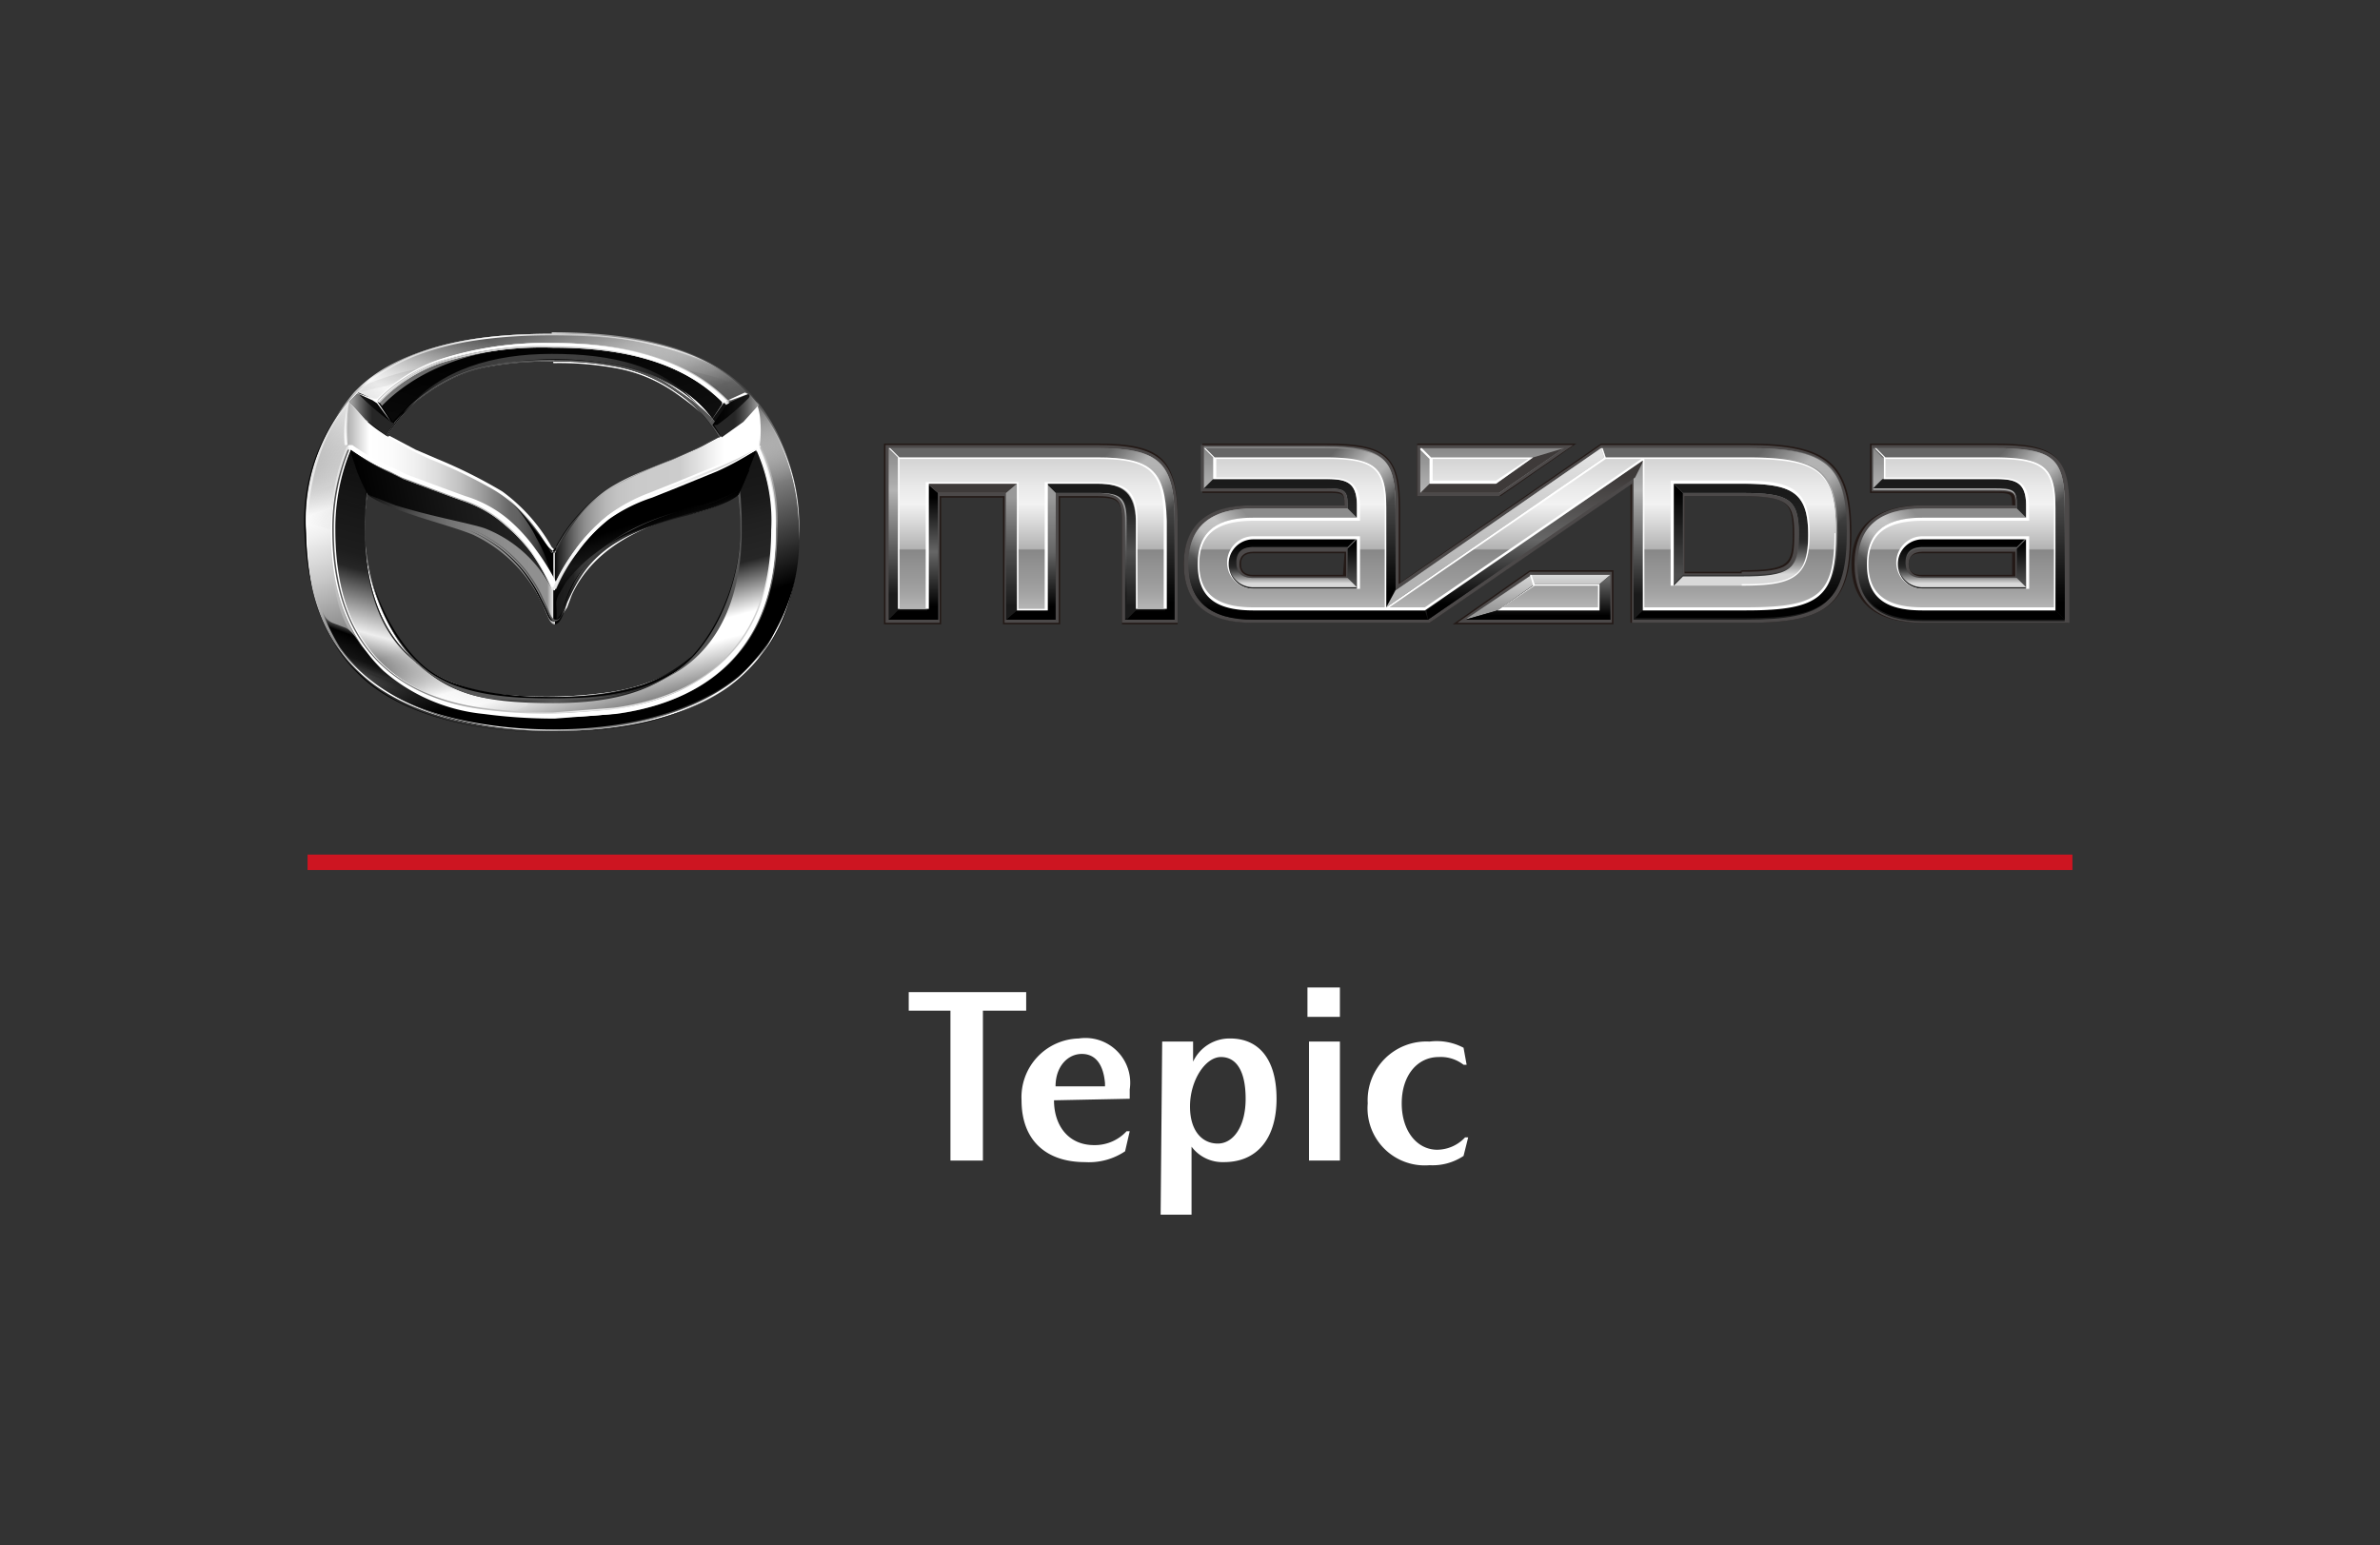 <svg id="Layer_1" data-name="Layer 1" xmlns="http://www.w3.org/2000/svg" xmlns:xlink="http://www.w3.org/1999/xlink" viewBox="0 0 154 100"><rect x="0" y="0" width="154" height="100" fill="#333333" stroke="none"/><defs><style>.cls-1,.cls-50{fill:none;}.cls-1{stroke:#cd1521;stroke-miterlimit:10;}.cls-2{fill:#fff;}.cls-3{fill:#231916;}.cls-4{fill:#4c4949;}.cls-5{fill:url(#名称未設定グラデーション_3);}.cls-6{fill:url(#名称未設定グラデーション_19);}.cls-14,.cls-16,.cls-25,.cls-29,.cls-31,.cls-49,.cls-7{opacity:0.5;}.cls-7{fill:url(#名称未設定グラデーション_77);}.cls-8{fill:url(#名称未設定グラデーション_2);}.cls-9{fill:url(#名称未設定グラデーション_14);}.cls-10{fill:url(#名称未設定グラデーション_16);}.cls-11{fill:#3e3a39;}.cls-12{fill:url(#名称未設定グラデーション_4);}.cls-13{fill:url(#名称未設定グラデーション_19-2);}.cls-14{fill:url(#名称未設定グラデーション_77-2);}.cls-15{fill:url(#名称未設定グラデーション_220);}.cls-16{fill:url(#名称未設定グラデーション_77-3);}.cls-17{fill:url(#名称未設定グラデーション_71);}.cls-18{fill:url(#名称未設定グラデーション_218);}.cls-19{fill:url(#名称未設定グラデーション_7);}.cls-20{fill:url(#名称未設定グラデーション_135);}.cls-21{fill:url(#名称未設定グラデーション_210);}.cls-22{fill:url(#名称未設定グラデーション_23);}.cls-23{fill:url(#名称未設定グラデーション_12);}.cls-24{fill:url(#名称未設定グラデーション_19-3);}.cls-25{fill:url(#名称未設定グラデーション_77-4);}.cls-26{fill:url(#名称未設定グラデーション_83);}.cls-27{fill:url(#名称未設定グラデーション_218-2);}.cls-28{fill:url(#名称未設定グラデーション_19-4);}.cls-29{fill:url(#名称未設定グラデーション_77-5);}.cls-30{fill:url(#名称未設定グラデーション_220-2);}.cls-31{fill:url(#名称未設定グラデーション_77-6);}.cls-32{fill:url(#名称未設定グラデーション_71-2);}.cls-33{fill:url(#名称未設定グラデーション_218-3);}.cls-34{fill:url(#名称未設定グラデーション_7-2);}.cls-35{fill:url(#名称未設定グラデーション_38);}.cls-36,.cls-37,.cls-38,.cls-39,.cls-40,.cls-41,.cls-42,.cls-43,.cls-44,.cls-47,.cls-48,.cls-51,.cls-52,.cls-54,.cls-55,.cls-56,.cls-57,.cls-58,.cls-62,.cls-63,.cls-64,.cls-65,.cls-66,.cls-67{fill-rule:evenodd;}.cls-36{fill:url(#linear-gradient);}.cls-37{fill:url(#名称未設定グラデーション_65);}.cls-38{fill:url(#名称未設定グラデーション_25);}.cls-39{fill:url(#名称未設定グラデーション_39);}.cls-40{opacity:0.74;fill:url(#linear-gradient-2);}.cls-41{fill:url(#linear-gradient-3);}.cls-42{fill:url(#linear-gradient-4);}.cls-43{fill:url(#linear-gradient-5);}.cls-44,.cls-52{opacity:0.9;}.cls-44{fill:url(#名称未設定グラデーション_42);}.cls-45{fill:#565656;}.cls-46{fill:url(#名称未設定グラデーション_42-2);}.cls-47,.cls-48{opacity:0.2;}.cls-47{fill:url(#linear-gradient-6);}.cls-48{fill-opacity:0.42;fill:url(#linear-gradient-7);}.cls-49,.cls-59{fill:#c8c8c8;}.cls-51{fill:url(#linear-gradient-8);}.cls-52{fill:url(#名称未設定グラデーション_49);}.cls-53{fill:url(#linear-gradient-9);}.cls-54{fill:url(#linear-gradient-10);}.cls-55{fill:url(#名称未設定グラデーション_27);}.cls-56{fill:url(#linear-gradient-11);}.cls-57{fill:url(#名称未設定グラデーション_31);}.cls-60{fill-opacity:0.8;fill:url(#linear-gradient-12);}.cls-61{fill:#1a1a1a;}.cls-62{fill:url(#linear-gradient-13);}.cls-63{fill:#dcdcdc;}.cls-64{fill:url(#linear-gradient-14);}.cls-65{fill:url(#linear-gradient-15);}.cls-66{fill:url(#linear-gradient-16);}.cls-67{fill:url(#linear-gradient-17);}</style><linearGradient id="名称未設定グラデーション_3" x1="95.54" y1="40.12" x2="95.54" y2="28.97" gradientUnits="userSpaceOnUse"><stop offset="0.15" stop-color="#1a1a1a"/><stop offset="0.45" stop-color="#666"/><stop offset="0.75" stop-color="#b3b3b3"/><stop offset="1" stop-color="#888"/></linearGradient><linearGradient id="名称未設定グラデーション_19" x1="66.74" y1="40.12" x2="66.74" y2="28.97" gradientUnits="userSpaceOnUse"><stop offset="0.1"/><stop offset="0.9" stop-color="#666"/></linearGradient><linearGradient id="名称未設定グラデーション_77" x1="71.64" y1="28.36" x2="76.49" y2="33.21" gradientUnits="userSpaceOnUse"><stop offset="0.1" stop-color="#fff" stop-opacity="0"/><stop offset="0.2" stop-color="#fff" stop-opacity="0.32"/><stop offset="0.4" stop-color="#fff"/><stop offset="0.6" stop-color="#fff"/><stop offset="0.9" stop-color="#fff" stop-opacity="0"/></linearGradient><linearGradient id="名称未設定グラデーション_2" x1="70.58" y1="40.12" x2="70.58" y2="31.32" gradientUnits="userSpaceOnUse"><stop offset="0.1" stop-color="#1a1a1a"/><stop offset="0.5" stop-color="#4d4d4d"/><stop offset="0.9" stop-color="#1a1a1a"/></linearGradient><linearGradient id="名称未設定グラデーション_14" x1="66.74" y1="40.12" x2="66.74" y2="31.32" gradientUnits="userSpaceOnUse"><stop offset="0.1"/><stop offset="0.5" stop-color="#666"/><stop offset="0.9" stop-color="#999"/></linearGradient><linearGradient id="名称未設定グラデーション_16" x1="65.44" y1="40.12" x2="65.44" y2="31.32" gradientUnits="userSpaceOnUse"><stop offset="0.1" stop-color="#1a1a1a"/><stop offset="0.5" stop-color="#4d4d4d"/><stop offset="0.9" stop-color="#999"/></linearGradient><linearGradient id="名称未設定グラデーション_4" x1="59.05" y1="40.12" x2="59.05" y2="31.32" gradientUnits="userSpaceOnUse"><stop offset="0.1"/><stop offset="0.5" stop-color="#666"/><stop offset="0.9"/></linearGradient><linearGradient id="名称未設定グラデーション_19-2" x1="84.12" y1="39.34" x2="84.12" y2="28.97" xlink:href="#名称未設定グラデーション_19"/><linearGradient id="名称未設定グラデーション_77-2" x1="86.32" y1="28.38" x2="90.6" y2="32.65" xlink:href="#名称未設定グラデーション_77"/><linearGradient id="名称未設定グラデーション_220" x1="84.66" y1="40.12" x2="84.66" y2="32.93" gradientUnits="userSpaceOnUse"><stop offset="0.1"/><stop offset="0.9" stop-color="#8c8c8c"/></linearGradient><linearGradient id="名称未設定グラデーション_77-3" x1="76.77" y1="36.42" x2="80.67" y2="32.52" xlink:href="#名称未設定グラデーション_77"/><linearGradient id="名称未設定グラデーション_71" x1="82.87" y1="33.56" x2="82.87" y2="31.02" gradientUnits="userSpaceOnUse"><stop offset="0.1" stop-color="#262626"/><stop offset="0.9" stop-color="#1a1a1a"/></linearGradient><linearGradient id="名称未設定グラデーション_218" x1="87.51" y1="38.07" x2="87.51" y2="34.89" gradientUnits="userSpaceOnUse"><stop offset="0.1" stop-color="#4d4d4d"/><stop offset="0.9"/></linearGradient><linearGradient id="名称未設定グラデーション_7" x1="83.6" y1="38.07" x2="83.6" y2="34.89" gradientUnits="userSpaceOnUse"><stop offset="0.1" stop-color="#d9d9d9"/><stop offset="0.18" stop-color="#a6a6a6"/><stop offset="0.27" stop-color="#6f6f6f"/><stop offset="0.35" stop-color="#474747"/><stop offset="0.41" stop-color="#2f2f2f"/><stop offset="0.45" stop-color="#262626"/><stop offset="0.9"/></linearGradient><linearGradient id="名称未設定グラデーション_135" x1="99.5" y1="40.12" x2="99.5" y2="37.19" gradientUnits="userSpaceOnUse"><stop offset="0.23" stop-color="#999"/><stop offset="0.77" stop-color="#c5c5c5"/><stop offset="1" stop-color="#d9d9d9"/></linearGradient><linearGradient id="名称未設定グラデーション_210" x1="99.5" y1="40.12" x2="99.5" y2="37.19" xlink:href="#名称未設定グラデーション_19"/><linearGradient id="名称未設定グラデーション_23" x1="96.76" y1="39.34" x2="96.76" y2="28.97" gradientUnits="userSpaceOnUse"><stop offset="0.23" stop-color="#b3b3b3"/><stop offset="0.9" stop-color="#dfdfdf"/><stop offset="1" stop-color="#e6e6e6"/></linearGradient><linearGradient id="名称未設定グラデーション_12" x1="99.31" y1="40.12" x2="99.31" y2="29.74" gradientUnits="userSpaceOnUse"><stop offset="0.1"/><stop offset="0.5" stop-color="#666"/><stop offset="0.9" stop-color="#3e3a39"/></linearGradient><linearGradient id="名称未設定グラデーション_19-3" x1="111.57" y1="40.12" x2="111.57" y2="28.97" xlink:href="#名称未設定グラデーション_19"/><linearGradient id="名称未設定グラデーション_77-4" x1="113.92" y1="28.12" x2="119.93" y2="34.13" xlink:href="#名称未設定グラデーション_77"/><linearGradient id="名称未設定グラデーション_83" x1="112.63" y1="37.82" x2="112.63" y2="31.27" gradientUnits="userSpaceOnUse"><stop offset="0.1" stop-color="#d9d9d9"/><stop offset="0.18" stop-color="#a6a6a6"/><stop offset="0.27" stop-color="#6f6f6f"/><stop offset="0.35" stop-color="#474747"/><stop offset="0.41" stop-color="#2f2f2f"/><stop offset="0.45" stop-color="#262626"/><stop offset="0.9" stop-color="#1a1a1a"/></linearGradient><linearGradient id="名称未設定グラデーション_218-2" x1="108.57" y1="37.82" x2="108.57" y2="31.27" xlink:href="#名称未設定グラデーション_218"/><linearGradient id="名称未設定グラデーション_19-4" x1="127.44" y1="40.12" x2="127.44" y2="28.97" xlink:href="#名称未設定グラデーション_19"/><linearGradient id="名称未設定グラデーション_77-5" x1="129.64" y1="28.38" x2="133.91" y2="32.65" xlink:href="#名称未設定グラデーション_77"/><linearGradient id="名称未設定グラデーション_220-2" x1="126.91" y1="40.12" x2="126.91" y2="32.93" xlink:href="#名称未設定グラデーション_220"/><linearGradient id="名称未設定グラデーション_77-6" x1="120.09" y1="36.42" x2="123.98" y2="32.52" xlink:href="#名称未設定グラデーション_77"/><linearGradient id="名称未設定グラデーション_71-2" x1="126.19" y1="33.56" x2="126.19" y2="31.02" xlink:href="#名称未設定グラデーション_71"/><linearGradient id="名称未設定グラデーション_218-3" x1="130.83" y1="38.07" x2="130.83" y2="34.89" xlink:href="#名称未設定グラデーション_218"/><linearGradient id="名称未設定グラデーション_7-2" x1="126.91" y1="38.07" x2="126.91" y2="34.89" xlink:href="#名称未設定グラデーション_7"/><linearGradient id="名称未設定グラデーション_38" x1="95.54" y1="39.36" x2="95.54" y2="29.72" gradientUnits="userSpaceOnUse"><stop offset="0" stop-color="#b5b5b5"/><stop offset="0.11" stop-color="#a2a2a2"/><stop offset="0.2" stop-color="#999"/><stop offset="0.31" stop-color="#909090"/><stop offset="0.39" stop-color="#878787"/><stop offset="0.4" stop-color="#b3b3b3"/><stop offset="0.53" stop-color="#cfcfcf"/><stop offset="0.7" stop-color="#f2f2f2"/><stop offset="0.82" stop-color="#e9e9e9"/><stop offset="1" stop-color="#d4d4d4"/></linearGradient><linearGradient id="linear-gradient" x1="32.63" y1="22.21" x2="39.08" y2="46.26" gradientUnits="userSpaceOnUse"><stop offset="0.21"/><stop offset="0.36" stop-color="#0b0b0b"/><stop offset="0.59" stop-color="#262626"/><stop offset="0.85" stop-color="#b2b2b2"/><stop offset="1" stop-color="#fff"/></linearGradient><linearGradient id="名称未設定グラデーション_65" x1="32.63" y1="22.21" x2="39.08" y2="46.26" gradientUnits="userSpaceOnUse"><stop offset="0"/><stop offset="0.56" stop-color="#1a1a1a"/><stop offset="0.61" stop-color="#202020"/><stop offset="0.71" stop-color="#262626"/><stop offset="0.84" stop-color="#fff"/><stop offset="0.89" stop-color="#fff"/><stop offset="1" stop-color="gray"/></linearGradient><linearGradient id="名称未設定グラデーション_25" x1="327.83" y1="21.53" x2="334.09" y2="44.91" gradientTransform="matrix(-1, 0, 0, 1, 360.33, 0)" gradientUnits="userSpaceOnUse"><stop offset="0" stop-opacity="0"/><stop offset="0.61" stop-color="#1a1a1a"/><stop offset="0.67" stop-color="#1d1d1d"/><stop offset="0.71" stop-color="#262626"/><stop offset="0.87" stop-color="#eee"/><stop offset="1" stop-color="#dcdcdc" stop-opacity="0"/></linearGradient><linearGradient id="名称未設定グラデーション_39" x1="40.42" y1="47.25" x2="31.04" y2="21.48" gradientUnits="userSpaceOnUse"><stop offset="0.04"/><stop offset="0.19"/><stop offset="0.29" stop-color="#343434"/><stop offset="0.45" stop-color="#8a8a8a"/><stop offset="0.58" stop-color="#c9c9c9"/><stop offset="0.68" stop-color="#f0f0f0"/><stop offset="0.73" stop-color="#fff"/><stop offset="1" stop-color="#4d4d4d"/></linearGradient><linearGradient id="linear-gradient-2" x1="24.46" y1="33.19" x2="27.96" y2="21.01" gradientUnits="userSpaceOnUse"><stop offset="0" stop-color="#fff" stop-opacity="0"/><stop offset="0.11" stop-color="#fff" stop-opacity="0.25"/><stop offset="0.28" stop-color="#fff" stop-opacity="0.65"/><stop offset="0.4" stop-color="#fff" stop-opacity="0.9"/><stop offset="0.46" stop-color="#fff"/><stop offset="0.81" stop-color="#bcbcbc" stop-opacity="0.34"/><stop offset="1" stop-color="#9a9a9a" stop-opacity="0"/></linearGradient><linearGradient id="linear-gradient-3" x1="26.24" y1="24.72" x2="45.38" y2="24.72" gradientUnits="userSpaceOnUse"><stop offset="0"/><stop offset="0.03" stop-color="#101010" stop-opacity="0.94"/><stop offset="0.13" stop-color="#3f3f3f" stop-opacity="0.74"/><stop offset="0.24" stop-color="#616161" stop-opacity="0.6"/><stop offset="0.36" stop-color="#767676" stop-opacity="0.52"/><stop offset="0.5" stop-color="#7c7c7c" stop-opacity="0.5"/><stop offset="1"/></linearGradient><linearGradient id="linear-gradient-4" x1="82.06" y1="-18.05" x2="100.08" y2="-18.05" gradientTransform="translate(127 26) rotate(180)" gradientUnits="userSpaceOnUse"><stop offset="0"/><stop offset="0.24" stop-color="#262626"/><stop offset="0.5" stop-color="#565656"/><stop offset="1"/></linearGradient><linearGradient id="linear-gradient-5" x1="275" y1="40.27" x2="274.07" y2="42.81" gradientTransform="matrix(-1, 0, 0, 1, 323, 0)" gradientUnits="userSpaceOnUse"><stop offset="0.24" stop-opacity="0"/><stop offset="0.44"/><stop offset="0.69" stop-opacity="0.74"/><stop offset="1" stop-opacity="0"/></linearGradient><linearGradient id="名称未設定グラデーション_42" x1="40.45" y1="20.73" x2="32.65" y2="34.79" gradientTransform="translate(-11.2)" gradientUnits="userSpaceOnUse"><stop offset="0" stop-color="#fff" stop-opacity="0"/><stop offset="0.05" stop-color="#fff" stop-opacity="0.11"/><stop offset="0.16" stop-color="#fff" stop-opacity="0.39"/><stop offset="0.31" stop-color="#fff" stop-opacity="0.84"/><stop offset="0.37" stop-color="#fff"/><stop offset="1" stop-color="gray" stop-opacity="0"/></linearGradient><linearGradient id="名称未設定グラデーション_42-2" x1="19.78" y1="34.43" x2="51.74" y2="34.43" gradientTransform="matrix(1, 0, 0, 1, 0, 0)" xlink:href="#名称未設定グラデーション_42"/><linearGradient id="linear-gradient-6" x1="44" y1="24.96" x2="48.59" y2="24.96" gradientUnits="userSpaceOnUse"><stop offset="0"/><stop offset="0.09" stop-opacity="0.8"/><stop offset="1" stop-opacity="0"/></linearGradient><linearGradient id="linear-gradient-7" x1="183.09" y1="23.73" x2="183.09" y2="26.72" gradientTransform="matrix(-1, 0, 0, 1, 208, 0)" gradientUnits="userSpaceOnUse"><stop offset="0"/><stop offset="1" stop-opacity="0"/></linearGradient><linearGradient id="linear-gradient-8" x1="325.36" y1="41.38" x2="324.05" y2="44.97" gradientTransform="translate(-299)" gradientUnits="userSpaceOnUse"><stop offset="0.05" stop-opacity="0"/><stop offset="0.26"/><stop offset="0.53" stop-opacity="0.85"/><stop offset="0.61" stop-color="#050505" stop-opacity="0.84"/><stop offset="0.69" stop-color="#161616" stop-opacity="0.79"/><stop offset="0.74" stop-color="#262626" stop-opacity="0.74"/><stop offset="0.76" stop-color="#1c1c1c" stop-opacity="0.54"/><stop offset="0.79" stop-color="#0c0c0c" stop-opacity="0.23"/><stop offset="0.85" stop-color="#030303" stop-opacity="0.05"/><stop offset="1" stop-opacity="0"/></linearGradient><linearGradient id="名称未設定グラデーション_49" x1="129.21" y1="32.3" x2="132.43" y2="21.06" gradientTransform="matrix(-1, 0, 0, 1, 176, 0)" gradientUnits="userSpaceOnUse"><stop offset="0" stop-color="#fff" stop-opacity="0"/><stop offset="0.17" stop-color="#c8c8c8" stop-opacity="0.32"/><stop offset="0.46" stop-color="#565656"/><stop offset="0.47" stop-color="#404040"/><stop offset="0.61" stop-color="#494949" stop-opacity="0.93"/><stop offset="0.74" stop-color="#626262" stop-opacity="0.71"/><stop offset="0.88" stop-color="#8c8d8d" stop-opacity="0.35"/><stop offset="0.97" stop-color="#afb0b0" stop-opacity="0.05"/><stop offset="1" stop-color="#9a9a9a" stop-opacity="0"/></linearGradient><linearGradient id="linear-gradient-9" x1="23.4" y1="35.22" x2="48.44" y2="35.22" gradientUnits="userSpaceOnUse"><stop offset="0"/><stop offset="0.03" stop-color="#171717"/><stop offset="0.1" stop-color="#3c3c3c"/><stop offset="0.16" stop-color="#5b5b5b"/><stop offset="0.23" stop-color="#737373"/><stop offset="0.3" stop-color="#848484"/><stop offset="0.38" stop-color="#8e8e8e"/><stop offset="0.48" stop-color="#919191"/><stop offset="0.5" stop-color="#fff" stop-opacity="0.77"/><stop offset="0.5" stop-opacity="0.9"/><stop offset="0.52" stop-color="#090909" stop-opacity="0.92"/><stop offset="0.55" stop-color="#212121" stop-opacity="0.99"/><stop offset="0.55" stop-color="#262626"/><stop offset="0.55" stop-color="#272727"/><stop offset="0.56" stop-color="#323232"/><stop offset="0.57" stop-color="#393939"/><stop offset="0.59" stop-color="#3b3b3b"/><stop offset="1"/></linearGradient><linearGradient id="linear-gradient-10" x1="-122.97" y1="34.63" x2="-133.93" y2="32.5" gradientTransform="matrix(-1, 0, 0, 1, -99.29, 0)" gradientUnits="userSpaceOnUse"><stop offset="0"/><stop offset="0.55" stop-color="#181818"/><stop offset="1" stop-color="#262626"/></linearGradient><linearGradient id="名称未設定グラデーション_27" x1="35.8" y1="32.13" x2="49.23" y2="32.13" gradientUnits="userSpaceOnUse"><stop offset="0"/><stop offset="0.03" stop-color="#282828"/><stop offset="0.07" stop-color="#4f4f4f"/><stop offset="0.11" stop-color="#717171"/><stop offset="0.15" stop-color="#8d8d8d"/><stop offset="0.2" stop-color="#a4a4a4"/><stop offset="0.25" stop-color="#b6b6b6"/><stop offset="0.31" stop-color="#c3c3c3"/><stop offset="0.4" stop-color="#cacaca"/><stop offset="0.61" stop-color="#ccc"/><stop offset="0.82" stop-color="#fff"/></linearGradient><linearGradient id="linear-gradient-11" x1="41.42" y1="31.35" x2="43.41" y2="37.86" gradientUnits="userSpaceOnUse"><stop offset="0"/><stop offset="0.03"/><stop offset="0.34"/><stop offset="0.42" stop-color="#090909"/><stop offset="0.57" stop-color="#171717"/><stop offset="0.81"/></linearGradient><linearGradient id="名称未設定グラデーション_31" x1="-135.1" y1="32.09" x2="-121.71" y2="32.09" gradientTransform="matrix(-1, 0, 0, 1, -99.29, 0)" gradientUnits="userSpaceOnUse"><stop offset="0"/><stop offset="0.04" stop-color="#1f1f1f"/><stop offset="0.08" stop-color="#3e3e3e"/><stop offset="0.13" stop-color="#545454"/><stop offset="0.17" stop-color="#616161"/><stop offset="0.21" stop-color="#666"/><stop offset="0.24" stop-color="#737373"/><stop offset="0.35" stop-color="#9e9e9e"/><stop offset="0.45" stop-color="#c1c1c1"/><stop offset="0.56" stop-color="#dcdcdc"/><stop offset="0.67" stop-color="#f0f0f0"/><stop offset="0.78" stop-color="#fbfbfb"/><stop offset="0.89" stop-color="#fff"/><stop offset="1" stop-color="#adadad"/></linearGradient><linearGradient id="linear-gradient-12" x1="21.6" y1="37.61" x2="49.98" y2="37.61" gradientUnits="userSpaceOnUse"><stop offset="0" stop-color="#262626"/><stop offset="0.08" stop-color="#3f3f3f"/><stop offset="0.25" stop-color="#7e7e7e"/><stop offset="0.5" stop-color="#e3e3e3"/><stop offset="0.57" stop-color="#fff"/><stop offset="0.71" stop-color="#fdfdfd" stop-opacity="0.99"/><stop offset="0.76" stop-color="#f6f6f6" stop-opacity="0.96"/><stop offset="0.81" stop-color="#e9e9e9" stop-opacity="0.91"/><stop offset="0.85" stop-color="#d7d7d7" stop-opacity="0.84"/><stop offset="0.88" stop-color="silver" stop-opacity="0.75"/><stop offset="0.91" stop-color="#a3a3a3" stop-opacity="0.64"/><stop offset="0.93" stop-color="#818181" stop-opacity="0.51"/><stop offset="0.96" stop-color="#5a5a5a" stop-opacity="0.35"/><stop offset="0.98" stop-color="#2e2e2e" stop-opacity="0.18"/><stop offset="1" stop-opacity="0"/></linearGradient><linearGradient id="linear-gradient-13" x1="22.48" y1="28.89" x2="22.48" y2="26.09" gradientUnits="userSpaceOnUse"><stop offset="0" stop-color="#f8f8f8"/><stop offset="0.94" stop-color="#f8f8f8"/><stop offset="1" stop-color="#f8f8f8"/></linearGradient><linearGradient id="linear-gradient-14" x1="287.23" y1="26.9" x2="290.06" y2="26.9" gradientTransform="translate(-241.1)" gradientUnits="userSpaceOnUse"><stop offset="0"/><stop offset="0.31" stop-color="#060606"/><stop offset="0.71" stop-color="#151515"/><stop offset="1" stop-color="#262626"/></linearGradient><linearGradient id="linear-gradient-15" x1="473.31" y1="26.8" x2="476.13" y2="26.8" gradientTransform="matrix(-1, 0, 0, 1, 498.75, 0)" xlink:href="#linear-gradient-14"/><linearGradient id="linear-gradient-16" x1="3.45" y1="26.85" x2="6.35" y2="26.85" gradientTransform="translate(19.1)" gradientUnits="userSpaceOnUse"><stop offset="0" stop-color="#b2b2b2"/><stop offset="0.01" stop-color="#b0b0b0"/><stop offset="0.26" stop-color="#666"/><stop offset="0.44" stop-color="#383838"/><stop offset="0.53" stop-color="#262626"/></linearGradient><linearGradient id="linear-gradient-17" x1="189.52" y1="26.9" x2="192.4" y2="26.9" gradientTransform="matrix(-1, 0, 0, 1, 238.56, 0)" gradientUnits="userSpaceOnUse"><stop offset="0" stop-color="#9a9a9a"/><stop offset="0.07" stop-color="#878787"/><stop offset="0.28" stop-color="#535353"/><stop offset="0.44" stop-color="#323232"/><stop offset="0.53" stop-color="#262626"/></linearGradient></defs><title>mazda-distribuidores-tepic-desktop</title><line class="cls-1" x1="19.9" y1="55.8" x2="134.1" y2="55.8"/><path class="cls-2" d="M58.8,64.2h7.6v1.2H63.6v9.7H61.5V65.4H58.8Z"/><path class="cls-2" d="M68.2,71.2c0,1.6.9,2.9,2.6,2.9a2.8,2.8,0,0,0,2.1-.9h.2l-.3,1.3a4.2,4.2,0,0,1-2.6.7c-2.5,0-4.1-1.4-4.1-4a3.8,3.8,0,0,1,3.7-4,2.9,2.9,0,0,1,3.3,3.3v.6Zm1.8-3c-.9,0-1.7.8-1.7,2.1h3.2v-.2C71.4,68.9,70.9,68.2,70,68.2Z"/><path class="cls-2" d="M75.2,67.4h2v1.3h0a2.6,2.6,0,0,1,2.4-1.5c1.9,0,3,1.4,3,3.9s-1.2,4.1-3.4,4.1a2.5,2.5,0,0,1-2.1-1h0v4.4h-2ZM77,71.6h0c0,1.6.8,2.4,1.8,2.4s1.8-1.1,1.8-2.9S80,68.4,79,68.4,77,69.9,77,71.6Z"/><path class="cls-2" d="M86.7,65.8H84.6V63.9h2.1Zm0,9.3h-2V67.4h2Z"/><path class="cls-2" d="M94.7,67.8l.2,1.1h-.2a2.4,2.4,0,0,0-1.6-.5c-1.4,0-2.4,1.2-2.4,3s1,3,2.3,3a2.5,2.5,0,0,0,1.8-.8h.2l-.3,1.2a3.6,3.6,0,0,1-2.2.6,3.7,3.7,0,0,1-4-4,3.8,3.8,0,0,1,4-4A3.7,3.7,0,0,1,94.7,67.8Z"/><path class="cls-3" d="M72.6,40.4V33.7c0-1.3-.3-1.5-1.6-1.5H68.6v8.2H64.9V32.2h-4v8.2H57.2V28.7H71c4.2,0,5.2,1,5.2,5v6.7Z"/><path class="cls-3" d="M113.1,28.7h-9.5l-13,9V32.9c0-3.4-.9-4.2-4.8-4.2h-8v3.2h8c1.1,0,1.2,0,1.2.8H81.1c-2,0-4.5.7-4.5,3.8s2.4,3.8,4.5,3.8H92.5l13-9v9h7.6c5.3,0,6.7-1.3,6.7-5.8S118.3,28.7,113.1,28.7ZM86.9,37.2H81.1c-.7,0-.8-.4-.8-.7s.1-.7.8-.7h5.9Zm25.7-.2h-3.6V32.1h3.6c3.1,0,3.4.4,3.4,2.4S115.8,36.9,112.7,36.9Z"/><polygon class="cls-3" points="91.7 32.1 91.7 28.7 102 28.7 97.1 32.1 91.7 32.1"/><polygon class="cls-3" points="94 40.4 99 36.9 104.4 36.9 104.4 40.4 94 40.4"/><path class="cls-3" d="M129,28.7h-8v3.2h8c1.1,0,1.2,0,1.2.8h-5.9c-2,0-4.5.7-4.5,3.8s2.4,3.8,4.5,3.8h9.5V32.9C133.9,29.5,133,28.7,129,28.7Zm1.2,8.5h-5.9c-.7,0-.8-.4-.8-.7s.1-.7.8-.7h5.9Z"/><path class="cls-4" d="M72.6,40.3V33.7c0-1.4-.3-1.6-1.7-1.6H68.5v8.2H65V32.1H60.8v8.2H57.3V28.8H71c4.1,0,5.2,1,5.2,4.9v6.6Z"/><path class="cls-4" d="M113.1,28.8h-9.5l-13.1,9V32.9c0-3.4-.8-4.1-4.8-4.1h-8v3h8c1.2,0,1.3,0,1.3.9h-6c-2.9,0-4.4,1.3-4.4,3.8s1.5,3.8,4.4,3.8H92.5l13.1-9v9h7.5c5.2,0,6.6-1.2,6.6-5.7S118.3,28.8,113.1,28.8Zm-32,8.5c-.6,0-.9-.3-.9-.8s.3-.8.9-.8h6v1.6Zm31.6-.2H109v-5h3.6c3.2,0,3.5.5,3.5,2.5S115.9,37,112.7,37Z"/><polygon class="cls-4" points="91.7 32.1 91.7 28.8 101.8 28.8 97 32.1 91.7 32.1"/><polygon class="cls-4" points="94.3 40.3 99 37 104.3 37 104.3 40.3 94.3 40.3"/><path class="cls-4" d="M124.4,40.3c-2.9,0-4.4-1.3-4.4-3.8s1.5-3.8,4.4-3.8h6c0-.9-.1-.9-1.3-.9h-8v-3h8c3.9,0,4.8.7,4.8,4.1v7.4Zm0-4.6c-.6,0-.9.3-.9.8s.3.8.9.8h6V35.7Z"/><path class="cls-5" d="M76,33.7v6.4H72.8V33.7c0-1.4-.4-1.8-1.9-1.8H68.3v8.2H65.1V31.9H60.7v8.2H57.5V29H71C75,29,76,29.9,76,33.7Zm37-4.7h-9.4L90.3,38.2V32.9c0-3.3-.8-4-4.6-4H77.9v2.7h7.8c1.3,0,1.5.1,1.5,1.1v.2H81.1c-2.8,0-4.2,1.2-4.2,3.6s1.4,3.6,4.2,3.6H92.4l13.3-9.2v9.2h7.3c5.1,0,6.4-1.1,6.4-5.6S118.2,29,113.1,29ZM87.2,37.4H81.1c-.7,0-1.1-.3-1.1-1s.4-1,1.1-1h6.1Zm25.5-.2h-3.8V31.9h3.8c3.1,0,3.7.4,3.7,2.7S115.8,37.2,112.7,37.2ZM101.2,29H91.9v2.9H97Zm2.9,8.2H99.1l-4.2,2.9h9.3ZM129,29h-7.8v2.7H129c1.3,0,1.5.1,1.5,1.1v.2h-6.1c-2.8,0-4.2,1.2-4.2,3.6s1.4,3.6,4.2,3.6h9.2V32.9C133.6,29.6,132.9,29,129,29Zm1.5,8.5h-6.1c-.7,0-1.1-.3-1.1-1s.4-1,1.1-1h6.1Z"/><path class="cls-6" d="M71,29H57.5l.6.6H71c3.5,0,4.4.8,4.4,4.1v5.8h-2l-.6.6H76V33.7C76,29.9,75,29,71,29Z"/><path class="cls-7" d="M71,29v.6c3.5,0,4.4.8,4.4,4.1H76C76,29.9,75,29,71,29Z"/><path class="cls-8" d="M71,31.3H67.7l.6.6H71c1.5,0,1.9.3,1.9,1.8v6.4l.6-.6V33.7C73.4,32,72.8,31.3,71,31.3Z"/><polygon class="cls-9" points="67.7 31.3 67.7 39.5 65.8 39.5 65.1 40.1 68.3 40.1 68.3 31.9 67.7 31.3"/><polygon class="cls-10" points="65.1 31.9 65.1 40.1 65.8 39.5 65.8 31.3 65.1 31.9"/><polygon class="cls-11" points="60 31.3 60.7 31.9 65.1 31.9 65.8 31.3 60 31.3"/><polygon class="cls-12" points="60 31.3 60 39.5 58.1 39.5 57.5 40.1 60.7 40.1 60.7 31.9 60 31.3"/><path class="cls-13" d="M85.7,29H77.9l.6.6h7.2c3.3,0,4,.6,4,3.3v6.4l.6-1.2V32.9C90.3,29.6,89.6,29,85.7,29Z"/><path class="cls-14" d="M85.7,29v.6c3.3,0,4,.6,4,3.3h.6C90.3,29.6,89.6,29,85.7,29Z"/><path class="cls-15" d="M92.2,39.5H81.1c-2.4,0-3.6-.9-3.6-3s1.1-3,3.6-3h6.7l-.6-.6H81.1c-2.8,0-4.2,1.2-4.2,3.6s1.4,3.6,4.2,3.6H92.4Z"/><path class="cls-16" d="M81.1,32.9c-2.8,0-4.2,1.2-4.2,3.6h.6c0-2,1.1-3,3.6-3Z"/><path class="cls-17" d="M85.7,31H78.5l-.6.6h7.8c1.3,0,1.5.1,1.5,1.1v.2l.6.6v-.8C87.8,31.1,87,31,85.7,31Z"/><polygon class="cls-18" points="87.2 35.5 87.2 37.4 87.8 38.1 87.8 34.9 87.2 35.5"/><path class="cls-19" d="M81.1,37.4c-.7,0-1.1-.3-1.1-1s.4-1,1.1-1h6.1l.6-.6H81.1a1.6,1.6,0,1,0,0,3.2h6.7l-.6-.6Z"/><polygon class="cls-11" points="99.2 29.6 96.8 31.3 92.5 31.3 91.9 31.9 97 31.9 101.2 29 99.2 29.6"/><polygon class="cls-20" points="99.1 37.2 94.8 40.1 96.9 39.5 99.3 37.8 103.5 37.8 104.2 37.2 99.1 37.2"/><polygon class="cls-21" points="103.5 37.8 103.5 39.5 96.9 39.5 94.8 40.1 104.2 40.1 104.2 37.2 103.5 37.8"/><polygon class="cls-22" points="103.6 29 90.3 38.2 89.7 39.3 103.8 29.6 103.6 29"/><polygon class="cls-23" points="92.3 39.5 92.4 40.1 105.8 30.9 106.4 29.7 92.3 39.5"/><path class="cls-24" d="M113.1,29h-9.4l.2.6h9.2c4.8,0,5.8.9,5.8,4.9s-1,4.9-5.8,4.9h-6.7l-.6.6h7.3c5.1,0,6.4-1.1,6.4-5.6S118.2,29,113.1,29Z"/><path class="cls-25" d="M113.1,29v.6c4.8,0,5.8.9,5.8,4.9h.6C119.5,30.1,118.2,29,113.1,29Z"/><path class="cls-26" d="M112.7,31.3h-4.4l.6.6h3.8c3.1,0,3.7.4,3.7,2.7s-.6,2.7-3.7,2.7h-3.8l-.6.6h4.4c3.2,0,4.3-.5,4.3-3.3S115.9,31.3,112.7,31.3Z"/><polygon class="cls-27" points="108.3 31.3 108.3 37.8 108.9 37.2 108.9 31.9 108.3 31.3"/><path class="cls-28" d="M129,29h-7.8l.6.6H129c3.3,0,4,.6,4,3.3v6.6l.6.6V32.9C133.6,29.6,132.9,29,129,29Z"/><path class="cls-29" d="M129,29v.6c3.3,0,4,.6,4,3.3h.6C133.6,29.6,132.9,29,129,29Z"/><path class="cls-30" d="M133,39.5h-8.6c-2.4,0-3.6-.9-3.6-3s1.1-3,3.6-3h6.7l-.6-.6h-6.1c-2.8,0-4.2,1.2-4.2,3.6s1.4,3.6,4.2,3.6h9.2Z"/><path class="cls-31" d="M124.4,32.9c-2.8,0-4.2,1.2-4.2,3.6h.6c0-2,1.1-3,3.6-3Z"/><path class="cls-32" d="M129,31h-7.2l-.6.6H129c1.3,0,1.5.1,1.5,1.1v.2l.6.6v-.8C131.1,31.1,130.3,31,129,31Z"/><polygon class="cls-33" points="130.5 35.5 130.5 37.4 131.1 38.1 131.1 34.9 130.5 35.5"/><path class="cls-34" d="M124.4,37.4c-.7,0-1.1-.3-1.1-1s.4-1,1.1-1h6.1l.6-.6h-6.7a1.6,1.6,0,1,0,0,3.2h6.7l-.6-.6Z"/><path class="cls-2" d="M71,29.6H58.2l-.6-.6h-.1l.6.6v9.8h2V31.3h5.7v8.2h2V31.3H71c1.8,0,2.5.6,2.5,2.4v5.7h2V33.7C75.4,30.4,74.5,29.6,71,29.6Z"/><path class="cls-2" d="M113.1,29.6h-9.2l-.2-.6h-.1l.2.6L89.7,39.3V32.9c0-2.7-.7-3.3-4-3.3H78.6L78,29h-.1l.6.6V31h7.2c1.3,0,2.1.1,2.1,1.7v.8H81.1c-2.4,0-3.6.9-3.6,3s1.1,3,3.6,3H92.2l14.1-9.7v9.7h6.7c4.8,0,5.8-.9,5.8-4.9S117.9,29.6,113.1,29.6ZM87.8,38.1H81.1a1.6,1.6,0,1,1,0-3.2h6.7Zm24.9-.2h-4.4V31.3h4.4c3.2,0,4.3.5,4.3,3.3S115.9,37.8,112.7,37.8Z"/><polygon class="cls-2" points="92 29 91.9 29 91.9 29.1 92.5 29.7 92.5 31.3 96.8 31.3 99.2 29.6 92.6 29.6 92 29"/><polygon class="cls-2" points="99.1 37.2 99.1 37.2 99 37.2 99.2 37.9 96.9 39.5 103.5 39.5 103.5 37.8 99.3 37.8 99.1 37.2"/><path class="cls-2" d="M129,29.6H122l-.6-.6h-.1l.6.6V31H129c1.3,0,2.1.1,2.1,1.7v.8h-6.7c-2.4,0-3.6.9-3.6,3s1.1,3,3.6,3H133V32.9C133,30.2,132.3,29.6,129,29.6Zm2.1,8.5h-6.7a1.6,1.6,0,1,1,0-3.2h6.7Z"/><path class="cls-35" d="M75.3,33.7v5.7H73.6V33.7c0-1.9-.7-2.5-2.6-2.5H67.6v8.2H65.9V31.2h-6v8.2H58.2V29.7H71C74.4,29.7,75.3,30.5,75.3,33.7Zm14.3-.8v6.4H81.1c-2.4,0-3.5-.9-3.5-2.8s1.1-2.8,3.5-2.8h6.9v-.9c0-1.7-.9-1.9-2.2-1.9H78.7V29.7h7.1C88.9,29.7,89.6,30.3,89.6,32.9Zm-1.6,1.8H81.1a1.7,1.7,0,1,0,0,3.4h6.9Zm8.8-3.6,2.1-1.4H92.7v1.4Zm-4.6,8.2,14-9.6h-2.3l-14,9.6Zm11.2,0V37.9H99.3l-2.1,1.4Zm15.3-4.8c0,4-1,4.8-5.7,4.8h-6.6V29.7h6.6C117.8,29.7,118.8,30.6,118.8,34.5Zm-1.6,0c0-2.9-1.2-3.4-4.4-3.4h-4.6v6.8h4.6C116,37.9,117.1,37.4,117.1,34.5Zm15.8-1.6v6.4h-8.5c-2.4,0-3.5-.9-3.5-2.8s1.1-2.8,3.5-2.8h6.9v-.9c0-1.7-.9-1.9-2.2-1.9H122V29.7H129C132.2,29.7,132.9,30.3,132.9,32.9Zm-1.6,1.8h-6.9a1.7,1.7,0,1,0,0,3.4h6.9Z"/><path class="cls-2" d="M35.8,47.3c-5.2,0-9.5-1.2-12.1-3.4s-3.8-5.2-3.9-9.6A12,12,0,0,1,24,24.5c2.6-2,6.3-2.9,11.7-2.9s9.3.9,11.8,3a12.5,12.5,0,0,1,4.2,9.9c-.1,4.3-1.4,7.3-4,9.5S40.9,47.3,35.8,47.3Zm0-23.9a20.6,20.6,0,0,0-4,.3,9.9,9.9,0,0,0-4.1,1.7c-3.4,2.3-4.1,6.1-4.1,8.9s1.4,7.3,4.2,9.2,4.2,1.7,8,1.7,5.7-.5,7.7-1.6,4.4-3.7,4.4-9.2-1.4-7-4.1-8.9a9.7,9.7,0,0,0-4.1-1.7,20.3,20.3,0,0,0-3.9-.3Z"/><path class="cls-2" d="M35.8,40.2c-.2,0-.3-.2-.5-.7l-.5-1a8.9,8.9,0,0,0-4.5-4.2l-2-.7h0a20.4,20.4,0,0,1-4.5-1.7V29.1l1.4-.9,1.7.9,1.4.6h0a31.8,31.8,0,0,1,4.2,2.1,11.4,11.4,0,0,1,3.2,3.6l.3.3.3-.3a10.9,10.9,0,0,1,3.2-3.7,24,24,0,0,1,4.1-2h0l1.8-.8,1.3-.7,1.3.8v2.9a10.8,10.8,0,0,1-3.5,1.4h-.1c-3.9,1-6.3,2.8-7.4,5.2l-.3.8h0C36.3,39.9,36.2,40.2,35.8,40.2Z"/><path id="in_sf_base" data-name="in sf base" class="cls-36" d="M32.1,44.9c-3.4-.5-8.5-2.3-8.5-10.8,0-4.9,2.2-10.8,12.2-10.8s12.1,4.9,12.1,10.7c0,8.1-4.6,10.2-8.5,10.8A29.1,29.1,0,0,1,32.1,44.9Zm18-10.8c0-6.5-3.1-11.9-14.3-11.9s-14.3,6.6-14.3,12c0,9,6,11.2,10.4,11.8a37,37,0,0,0,7.5,0C43.8,45.4,50.1,43.3,50.1,34.2Z"/><path id="in_sf_base-2" data-name="in sf base" class="cls-37" d="M32.1,44.9c-3.4-.5-8.5-2.3-8.5-10.8,0-4.9,2.2-10.8,12.2-10.8s12.1,4.9,12.1,10.7c0,8.1-4.6,10.2-8.5,10.8A29.1,29.1,0,0,1,32.1,44.9Zm18-10.8c0-6.5-3.1-11.9-14.3-11.9s-14.3,6.6-14.3,12c0,9,6,11.2,10.4,11.8a37,37,0,0,0,7.5,0C43.8,45.4,50.1,43.3,50.1,34.2Z"/><path class="cls-38" d="M35.9,22.4v.8c-9.1,0-12.3,4.9-12.3,11s2.4,8.5,5.2,9.8,6.6,1.2,5,1.8a3.4,3.4,0,0,1-2.2.2c-4.3-.5-9.9-2.7-9.9-11.8C21.6,27.8,24.6,22.4,35.9,22.4Z"/><path id="out_sf_base" data-name="out sf base" class="cls-39" d="M51.7,34.4a12,12,0,0,1-3.9,9.4c-2.9,2.4-7.4,3.5-12,3.5s-9-.9-12.2-3.6-3.7-5.9-3.7-9.3S21,26.9,24,24.5s7.8-2.9,11.7-2.9,8.9.7,11.8,3.1S51.7,30.9,51.7,34.4Zm-1.6-.1c0-6.1-3.5-11.9-14.3-11.9s-14.3,6.6-14.3,12c0,9.2,6.3,11.3,10.7,11.8a33.3,33.3,0,0,0,7.4,0C42.1,45.8,50.1,44.1,50.1,34.3Z"/><path class="cls-40" d="M21.8,31.3c.5-1.6,1.2-4.2,3.3-6s6.3-2.7,7.4-2.9l-1.4-.5c-3.3.5-6.1,1.4-8.1,3.5A12.4,12.4,0,0,0,20,31.9Z"/><path id="in_up_right" data-name="in up right" class="cls-41" d="M35.7,22.9c3.8,0,7.4.7,9.7,3.6-3.5-4.3-15.3-4.4-19.1,0C28.5,23.9,31.9,22.9,35.7,22.9Z"/><path id="in_up_right-2" data-name="in up right" class="cls-42" d="M35.8,45.5c-4.2,0-6.6-.5-8.7-2.5-.3-.2-.2-.2.1,0a9.2,9.2,0,0,0,2.1,1.2,19.3,19.3,0,0,0,6.5.9,19.2,19.2,0,0,0,5.8-.8,10.2,10.2,0,0,0,3-1.7c.3-.2.3-.2.1,0C42.5,44.7,39.8,45.5,35.8,45.5Z"/><path class="cls-43" d="M50.5,40l.3-.7v.2l-.2.4-.5.5-1,.5-.4.5-.5.6-1.6,1.4c-.4.4-.3.4.3.2l1.7-.7.6-.4A11.8,11.8,0,0,0,50.5,40Z"/><path class="cls-44" d="M21.5,34.3c0-2.9,1-6.7,3.5-8.9s6.2-2.8,7.3-2.9L31,21.9c-3.3.5-6.1,1.4-8.1,3.5a13.6,13.6,0,0,0-3.2,8.4Z"/><path id="in_line" data-name="in line" d="M35.8,23.4h0a20.2,20.2,0,0,1,3.9.3,9.7,9.7,0,0,1,4.1,1.7c2.7,1.8,4.1,4.8,4.1,8.9s-2.4,8.1-4.4,9.2-4.2,1.6-7.7,1.6-6.3-.5-8-1.7-4.2-4.9-4.2-9.2.7-6.6,4.1-8.9a9.8,9.8,0,0,1,4.1-1.7A20.6,20.6,0,0,1,35.8,23.4Zm0,0a20.7,20.7,0,0,0-4,.3,9.9,9.9,0,0,0-4.1,1.7c-3.2,2.2-4.1,5.7-4.1,8.9s1.5,7.4,4.2,9.2,4.9,1.7,8,1.7,5.6-.4,7.7-1.6S48,39.2,48,34.2s-1.2-6.9-4.1-8.9a9.7,9.7,0,0,0-4.1-1.7,20.3,20.3,0,0,0-3.9-.3Z"/><path id="in_line-2" data-name="in line" class="cls-45" d="M35.8,23.4a20.3,20.3,0,0,1,3.9.3,9.7,9.7,0,0,1,4.1,1.7c2.9,1.9,4.1,5.1,4.1,8.9s-1.9,7.8-4.4,9.3-4.5,1.6-7.7,1.6-6-.3-8-1.7-4.2-4.9-4.2-9.2.9-6.7,4.1-8.9a9.9,9.9,0,0,1,4.1-1.7A20.7,20.7,0,0,1,35.8,23.4Zm0-.1h0a20.7,20.7,0,0,0-4,.3,9.9,9.9,0,0,0-4.1,1.7c-3.4,2.3-4.1,6.2-4.1,9s1.4,7.4,4.2,9.3,4.2,1.7,8,1.7,5.7-.5,7.8-1.7S48,39.8,48,34.2s-1.4-7.1-4.1-8.9a9.7,9.7,0,0,0-4.2-1.7,20.3,20.3,0,0,0-4-.3Z"/><path id="outline" d="M35.7,21.6c4.7,0,8.9.7,11.8,3a12.6,12.6,0,0,1,4.2,9.9c-.1,4-1.2,7.2-4,9.5s-7.4,3.4-11.9,3.4-9.2-.9-12.1-3.4-3.8-5.5-3.9-9.5A11.9,11.9,0,0,1,24,24.5C27.2,22.1,31.6,21.6,35.7,21.6Zm0,0c-5.4,0-9.1.9-11.7,2.9a12,12,0,0,0-4.3,9.9c.2,4.3,1.4,7.4,3.9,9.6s6.9,3.4,12.1,3.4,9.3-1.2,12-3.4,3.9-5.2,4-9.5a12.5,12.5,0,0,0-4.2-9.9c-2.5-2-6.3-3-11.8-3Z"/><path id="outline-2" data-name="outline" class="cls-46" d="M35.7,21.7c5.5,0,9.3.9,11.8,2.9a12.4,12.4,0,0,1,4.2,9.8c-.1,4.3-1.4,7.3-4,9.4s-6.8,3.4-11.9,3.4-9.5-1.2-12-3.3-3.8-5.2-3.9-9.5a11.9,11.9,0,0,1,4.2-9.8C26.7,22.6,30.4,21.7,35.7,21.7Zm0-.1c-4.1,0-8.6.5-11.7,2.9a11.9,11.9,0,0,0-4.2,9.9c.1,4,1.3,7.3,3.9,9.5s7.5,3.4,12.1,3.4,9-1,11.9-3.4,3.9-5.5,4-9.5a12.6,12.6,0,0,0-4.2-9.9c-2.9-2.3-7.1-3-11.8-3Z"/><path class="cls-47" d="M44,23.9A15.7,15.7,0,0,1,47.9,25c.8.5.7.5.7.5l-1.5.6A10.8,10.8,0,0,0,44,23.9Z"/><path class="cls-48" d="M27.4,23.8a17.6,17.6,0,0,0-4.2,1.3,11.9,11.9,0,0,0-1.4,1.5l1.4-1.2,1.2-.3a3.8,3.8,0,0,0,1.6-.6C26.8,24.1,28.9,23.5,27.4,23.8Z"/><path class="cls-2" d="M35.8,46.4a34.3,34.3,0,0,1-4.6-.3c-3.7-.5-9.8-2.7-9.8-11.8,0-5.4,2.6-9.4,7-11a22,22,0,0,1,7.4-1.1c5.3,0,9.1,1.3,11.6,4a11.3,11.3,0,0,1,2.8,8.1c0,8.6-5.6,11.2-10.4,11.8Zm0-24a21.8,21.8,0,0,0-7.3,1c-4.4,1.6-6.9,5.5-6.9,10.8,0,8.5,5.2,11,9.6,11.6a29.3,29.3,0,0,0,8.5.1c4.6-.6,10.2-3.2,10.2-11.6a11.1,11.1,0,0,0-2.7-7.9C44.8,23.7,41.1,22.4,35.8,22.4Z"/><path class="cls-49" d="M35.8,46.4h0a34.4,34.4,0,0,1-4.6-.3,11.6,11.6,0,0,1-6.5-2.8c-2.2-2-3.3-5.1-3.3-9s2.6-9.4,7.1-11a22,22,0,0,1,7.4-1.1c5.3,0,9.1,1.3,11.6,4a11.3,11.3,0,0,1,2.8,8.1c0,8.7-5.7,11.2-10.4,11.9Zm0-24.2a21.9,21.9,0,0,0-7.4,1.1c-4.5,1.6-7,5.6-7,11s1.1,6.9,3.3,8.9A11.5,11.5,0,0,0,31.2,46a34.2,34.2,0,0,0,4.6.3h0l3.9-.3c4.7-.6,10.3-3.2,10.3-11.8a11.3,11.3,0,0,0-2.8-8C44.9,23.6,41.1,22.3,35.8,22.3Z"/><path class="cls-50" d="M35.8,22.4a21.8,21.8,0,0,0-7.3,1c-4.4,1.6-6.9,5.5-6.9,10.8,0,8.5,5.2,11,9.6,11.6a34.2,34.2,0,0,0,4.6.3h0l3.9-.3c4.6-.6,10.2-3.2,10.2-11.6a11.1,11.1,0,0,0-2.7-7.9C44.8,23.7,41.1,22.4,35.8,22.4Z"/><path class="cls-51" d="M20.9,39.6a1.1,1.1,0,0,0,.6.7l.8.3c.5.2.8.8,1.1,1.2a15.2,15.2,0,0,0,1.7,1.7,13.8,13.8,0,0,0,3,1.8c.1,0,2.8,1.2,2.5,1.4L27.9,46A11.1,11.1,0,0,1,22,41.9a13.9,13.9,0,0,1-1.1-2.2C20.8,39.3,20.8,39.3,20.9,39.6Z"/><path class="cls-52" d="M49.8,31.4c-.5-1.6-1.2-4.2-3.3-6s-6.3-2.7-7.4-2.9l1.4-.5c3.3.5,6.1,1.4,8.1,3.5A11.5,11.5,0,0,1,51.3,31Z"/><path id="wing_low_sf" data-name="wing low sf" class="cls-53" d="M40.3,32.3h0c-.8.4-4.4,4.4-4.5,4.5a49.4,49.4,0,0,1-4.1-3.2L25,31.1H23.4a3.4,3.4,0,0,0,.5,1c1.7,1.1,5,1.8,6.7,2.5a9.3,9.3,0,0,1,4.3,4.1c.5.9.6,1.7,1,1.7s.6-.8.8-1.4c1.2-2.7,2.6-4.3,7.6-5.6,3.1-.8,3.5-1.4,3.5-1.4l.7-1.6S41.3,31.9,40.3,32.3Z"/><path class="cls-54" d="M23.1,30.5a12.4,12.4,0,0,0,.7,1.5l1.8.7c2.2.7,5,1.2,5.8,1.5a8.2,8.2,0,0,1,4.3,3.9,9,9,0,0,0-1.6-2.8,8.5,8.5,0,0,0-4.7-3.1l-3-1.2a20.9,20.9,0,0,1-3.8-2Z"/><path class="cls-55" d="M37.7,33.1a7.8,7.8,0,0,1,2.2-1.8c2.1-1.2,5.3-1.9,7.4-3.5A9.6,9.6,0,0,0,49,26.2a4.2,4.2,0,0,1,.2,1.1,6.7,6.7,0,0,1,0,1.1,3.9,3.9,0,0,1-.1.7,18.9,18.9,0,0,1-3.6,1.9l-3.2,1.2a10.1,10.1,0,0,0-5.8,5l-.6,1s0-2.1,0-2.4l.2-.3A16,16,0,0,1,37.7,33.1Z"/><path class="cls-56" d="M49,29A21.9,21.9,0,0,1,45,31l-2.7,1a10.1,10.1,0,0,0-5,3.5,8.2,8.2,0,0,0-1.5,2.6c0,.3,0,2.1,0,2.1h.2a7.7,7.7,0,0,0,0-1,1.2,1.2,0,0,1,.2-.8l.4-.7a10.1,10.1,0,0,1,4.2-3.2,45.7,45.7,0,0,1,5-1.6l1.9-.8a6.7,6.7,0,0,0,.6-1.3Z"/><path class="cls-57" d="M35.5,35.5c.1.3.3.2.3.2s0,2.4,0,2.4l-.5-1a9.1,9.1,0,0,0-5.7-4.9l-3.4-1.3a19.8,19.8,0,0,1-3.7-2c-.1,0,0-.2,0-.6a8.3,8.3,0,0,1,0-1.2,5,5,0,0,1,.1-1.1A8.1,8.1,0,0,0,24.7,28a21.4,21.4,0,0,0,3.1,1.7,31.3,31.3,0,0,1,3.8,1.8A8.6,8.6,0,0,1,34,33.4,11.6,11.6,0,0,1,35.5,35.5Z"/><path class="cls-58" d="M32.8,32.2a9.5,9.5,0,0,1,1.9,2.6,9.7,9.7,0,0,1,1.1,3V35.8L34.4,34A14.5,14.5,0,0,0,32.8,32.2Z"/><path d="M35.8,40.2c-.2,0-.3-.2-.5-.7l-.5-1a8.9,8.9,0,0,0-4.5-4.2l-2-.7a20.5,20.5,0,0,1-4.5-1.7h0a20.3,20.3,0,0,0,4.5,1.7l2,.7a8.9,8.9,0,0,1,4.6,4.2l.5,1c.2.5.3.6.5.6s.4-.3.6-.9l.3-.8a7.9,7.9,0,0,1,3.8-3.9,15.7,15.7,0,0,1,3.6-1.4h.1a10.8,10.8,0,0,0,3.5-1.4h0a10.9,10.9,0,0,1-3.5,1.4h-.1c-3.9,1-6.3,2.8-7.4,5.2l-.3.8C36.3,39.9,36.2,40.2,35.8,40.2Z"/><path class="cls-45" d="M35.9,40.2c-.2,0-.3-.2-.5-.7l-.5-1.1a8.9,8.9,0,0,0-4.5-4.2l-2-.6a18.3,18.3,0,0,1-4.5-1.8h0a18.3,18.3,0,0,0,4.5,1.8l2,.6a8.9,8.9,0,0,1,4.6,4.2l.5,1.1c.2.5.3.6.5.6s.4-.3.6-.9l.3-.9a7.9,7.9,0,0,1,3.8-3.9,15.6,15.6,0,0,1,3.6-1.4h.1a11.4,11.4,0,0,0,3.6-1.4h0a11.6,11.6,0,0,1-3.6,1.4h-.1c-3.9,1-6.4,2.8-7.4,5.3l-.3.9C36.3,39.9,36.2,40.2,35.9,40.2Z"/><path class="cls-2" d="M35.8,38.1h-.1a14.1,14.1,0,0,0-1.3-2.3,10.5,10.5,0,0,0-1.7-1.8h0a7.7,7.7,0,0,0-2.8-1.6l-1.1-.4-2.7-1-.8-.4A14.2,14.2,0,0,1,22.6,29a.1.1,0,0,1,0-.2h.2a14.1,14.1,0,0,0,2.7,1.5l.8.4,2.7,1,1.1.4a7.9,7.9,0,0,1,2.9,1.6h0a10.8,10.8,0,0,1,1.7,1.9,15.1,15.1,0,0,1,1.3,2.1,12.3,12.3,0,0,1,1.3-2.2,11.1,11.1,0,0,1,2.1-2.2A10.7,10.7,0,0,1,42,31.9l1.5-.6,2.7-1.1a19.1,19.1,0,0,0,2.7-1.4h.2a.1.1,0,0,1,0,.2,18.9,18.9,0,0,1-2.7,1.5l-2.7,1.1-1.5.6a10.5,10.5,0,0,0-2.8,1.4,10.8,10.8,0,0,0-2.1,2.2,11.2,11.2,0,0,0-1.4,2.4h-.1Z"/><path class="cls-45" d="M35.8,35.8l-.3-.3a11.3,11.3,0,0,0-3.2-3.6,32,32,0,0,0-4.2-2.1l-1.4-.6-1.8-1h0l1.8,1,1.4.6a32.1,32.1,0,0,1,4.2,2.1,11.4,11.4,0,0,1,3.2,3.6l.2.3.3-.3a10.9,10.9,0,0,1,3.2-3.7,23.9,23.9,0,0,1,4.2-2l1.8-.8,1.4-.8h0l-1.5.8-1.8.8a23.9,23.9,0,0,0-4.1,2,10.8,10.8,0,0,0-3.2,3.6C36,35.7,35.9,35.8,35.8,35.8Z"/><path d="M35.8,35.7l-.3-.3a11.3,11.3,0,0,0-3.2-3.6,32,32,0,0,0-4.2-2.1l-1.4-.6-1.7-.9h0l1.7.9,1.4.6a32,32,0,0,1,4.2,2.1,11.4,11.4,0,0,1,3.2,3.6l.2.3.3-.3a10.9,10.9,0,0,1,3.2-3.7,23.9,23.9,0,0,1,4.1-2l1.8-.8,1.3-.7h0l-1.3.7-1.8.8a23.8,23.8,0,0,0-4.1,2,10.8,10.8,0,0,0-3.2,3.6C36,35.6,35.9,35.7,35.8,35.7Z"/><polygon class="cls-2" points="35.8 37.7 35.8 35.8 35.8 35.8 35.8 37.7"/><path class="cls-2" d="M24.6,26a10.1,10.1,0,0,1,3.9-2.5,21.8,21.8,0,0,1,7.3-1c5.1,0,8.7,1.2,11.2,3.7h.2c-2.5-2.5-6.2-3.8-11.4-3.8a22,22,0,0,0-7.4,1.1,10.3,10.3,0,0,0-4.1,2.6h.2Z"/><path class="cls-59" d="M47.1,26.2H47c-2.4-2.5-6.1-3.7-11.2-3.7a21.7,21.7,0,0,0-7.3,1,10.1,10.1,0,0,0-3.9,2.5h-.3a10.3,10.3,0,0,1,4.1-2.7,22,22,0,0,1,7.4-1.1c5.2,0,8.9,1.2,11.4,3.8h-.1ZM35.8,22.4c5.1,0,8.8,1.2,11.2,3.7h.1c-2.5-2.5-6.2-3.8-11.3-3.8a21.9,21.9,0,0,0-7.4,1.1,10.3,10.3,0,0,0-4,2.6h.1a10.1,10.1,0,0,1,4-2.6A21.8,21.8,0,0,1,35.8,22.4Z"/><path class="cls-2" d="M48.9,28.9a20.1,20.1,0,0,1-2.6,1.4l-2.7,1.1-1.5.6a10.7,10.7,0,0,0-2.8,1.4,11.1,11.1,0,0,0-2.1,2.2,12.3,12.3,0,0,0-1.3,2.2,15.1,15.1,0,0,0-1.3-2.1,10.8,10.8,0,0,0-1.7-1.9h0a7.9,7.9,0,0,0-2.9-1.6l-1.1-.4-2.7-1-.8-.4a13.8,13.8,0,0,1-2.6-1.4c-.2-.1-.2,0-.3.1a13.6,13.6,0,0,0-1,5.3c0,3.9,1.1,6.9,3.3,9a11.6,11.6,0,0,0,6.5,2.8,34.3,34.3,0,0,0,4.6.3h0l3.9-.3c4.7-.6,10.4-3.2,10.4-11.8a13.3,13.3,0,0,0-1-5.3C49.1,28.8,49,28.8,48.9,28.9Zm-9.1,17-3.9.3h0a34.2,34.2,0,0,1-4.6-.3c-4.4-.6-9.6-3.1-9.6-11.6a13.3,13.3,0,0,1,1-5.2,13.9,13.9,0,0,0,2.6,1.4l.8.4,2.7,1,1.1.4a7.7,7.7,0,0,1,2.8,1.6h0a10.6,10.6,0,0,1,1.7,1.8,14.1,14.1,0,0,1,1.3,2.3h.2a11,11,0,0,1,1.4-2.4,10.9,10.9,0,0,1,2.1-2.2,10.5,10.5,0,0,1,2.8-1.4l1.5-.6,2.7-1.1A20.5,20.5,0,0,0,49,29.1a13.1,13.1,0,0,1,1,5.2C49.9,42.8,44.4,45.3,39.8,45.9Z"/><path class="cls-60" d="M35.8,46.2h0a34.1,34.1,0,0,1-4.6-.3c-4.4-.6-9.7-3.1-9.7-11.6a13.3,13.3,0,0,1,1-5.2h.1a13.8,13.8,0,0,0,2.6,1.4l.8.4,2.7,1,1.1.4a7.8,7.8,0,0,1,2.9,1.6h0a10.6,10.6,0,0,1,1.7,1.8A13.8,13.8,0,0,1,35.7,38h.1a11,11,0,0,1,1.4-2.4,10.9,10.9,0,0,1,2.1-2.2,10.5,10.5,0,0,1,2.8-1.4l1.5-.6,2.7-1.1A20.4,20.4,0,0,0,49,29H49a13,13,0,0,1,1,5.2c0,8.5-5.6,11-10.2,11.7ZM22.6,29.1a13.3,13.3,0,0,0-1,5.2c0,8.5,5.2,10.9,9.6,11.5a34,34,0,0,0,4.6.3h0l3.9-.3c4.6-.6,10.2-3.1,10.2-11.6a13,13,0,0,0-.9-5.2,21,21,0,0,1-2.6,1.4l-2.7,1.1-1.5.6a10.4,10.4,0,0,0-2.7,1.4,10.8,10.8,0,0,0-2.1,2.2,11,11,0,0,0-1.4,2.4h-.3a13.8,13.8,0,0,0-1.3-2.3,10.5,10.5,0,0,0-1.7-1.8h0a7.7,7.7,0,0,0-2.8-1.6l-1.1-.4-2.7-1-.8-.4A13.8,13.8,0,0,1,22.6,29.1Z"/><path class="cls-61" d="M47.8,31.8h0l.6-1.2.6-1.5h0l-.6,1.5-.6,1.2Z"/><path class="cls-62" d="M22.5,26.2c0-.1.1-.1,0,0a8.7,8.7,0,0,0-.1,1.6,6.8,6.8,0,0,0,.1,1h-.2A8.2,8.2,0,0,1,22.5,26.2Z"/><path class="cls-63" d="M49.1,26.3c0-.1-.1-.1,0,0a8.9,8.9,0,0,1,.1,1.6,7.7,7.7,0,0,1-.1.9V29A8.5,8.5,0,0,0,49.1,26.3Z"/><path class="cls-64" d="M47.9,27.2l-1.3,1-.5-.7.9-1.3.3-.2,1.1-.5.6.6Z"/><path class="cls-65" d="M23.7,27.1l1.3,1,.5-.7-.9-1.3-.3-.2-1.1-.5-.6.6Z"/><path class="cls-66" d="M25.5,27.4l-.3.4-.2.4-1.4-1.1-1-1.1.6-.6s0,0,.1.2a15.5,15.5,0,0,0,2,1.7Z"/><path class="cls-2" d="M48.4,25.5l-1.1.4h-.3c-2.5-2.5-6.2-3.7-11.3-3.7a22,22,0,0,0-7.4,1.1,10.4,10.4,0,0,0-3.9,2.5h-.2l-1.2-.4h0l1.1.5.3.2.9,1.2h0l-.8-1.2a.2.2,0,0,1,0-.3,10.1,10.1,0,0,1,3.8-2.4,21.8,21.8,0,0,1,7.3-1c5,0,8.7,1.2,11.1,3.6a.2.2,0,0,1,0,.2l-.8,1.2h0l.9-1.3.3-.2,1.1-.5Z"/><path class="cls-67" d="M46.2,27.5l.5.8,1.4-1,1-1.1-.6-.7a.3.3,0,0,1-.1.3,15.1,15.1,0,0,1-2,1.7Z"/><path class="cls-61" d="M23.8,31.8h0l-.6-1.2-.6-1.5h0l.6,1.5.6,1.2h0Z"/></svg>